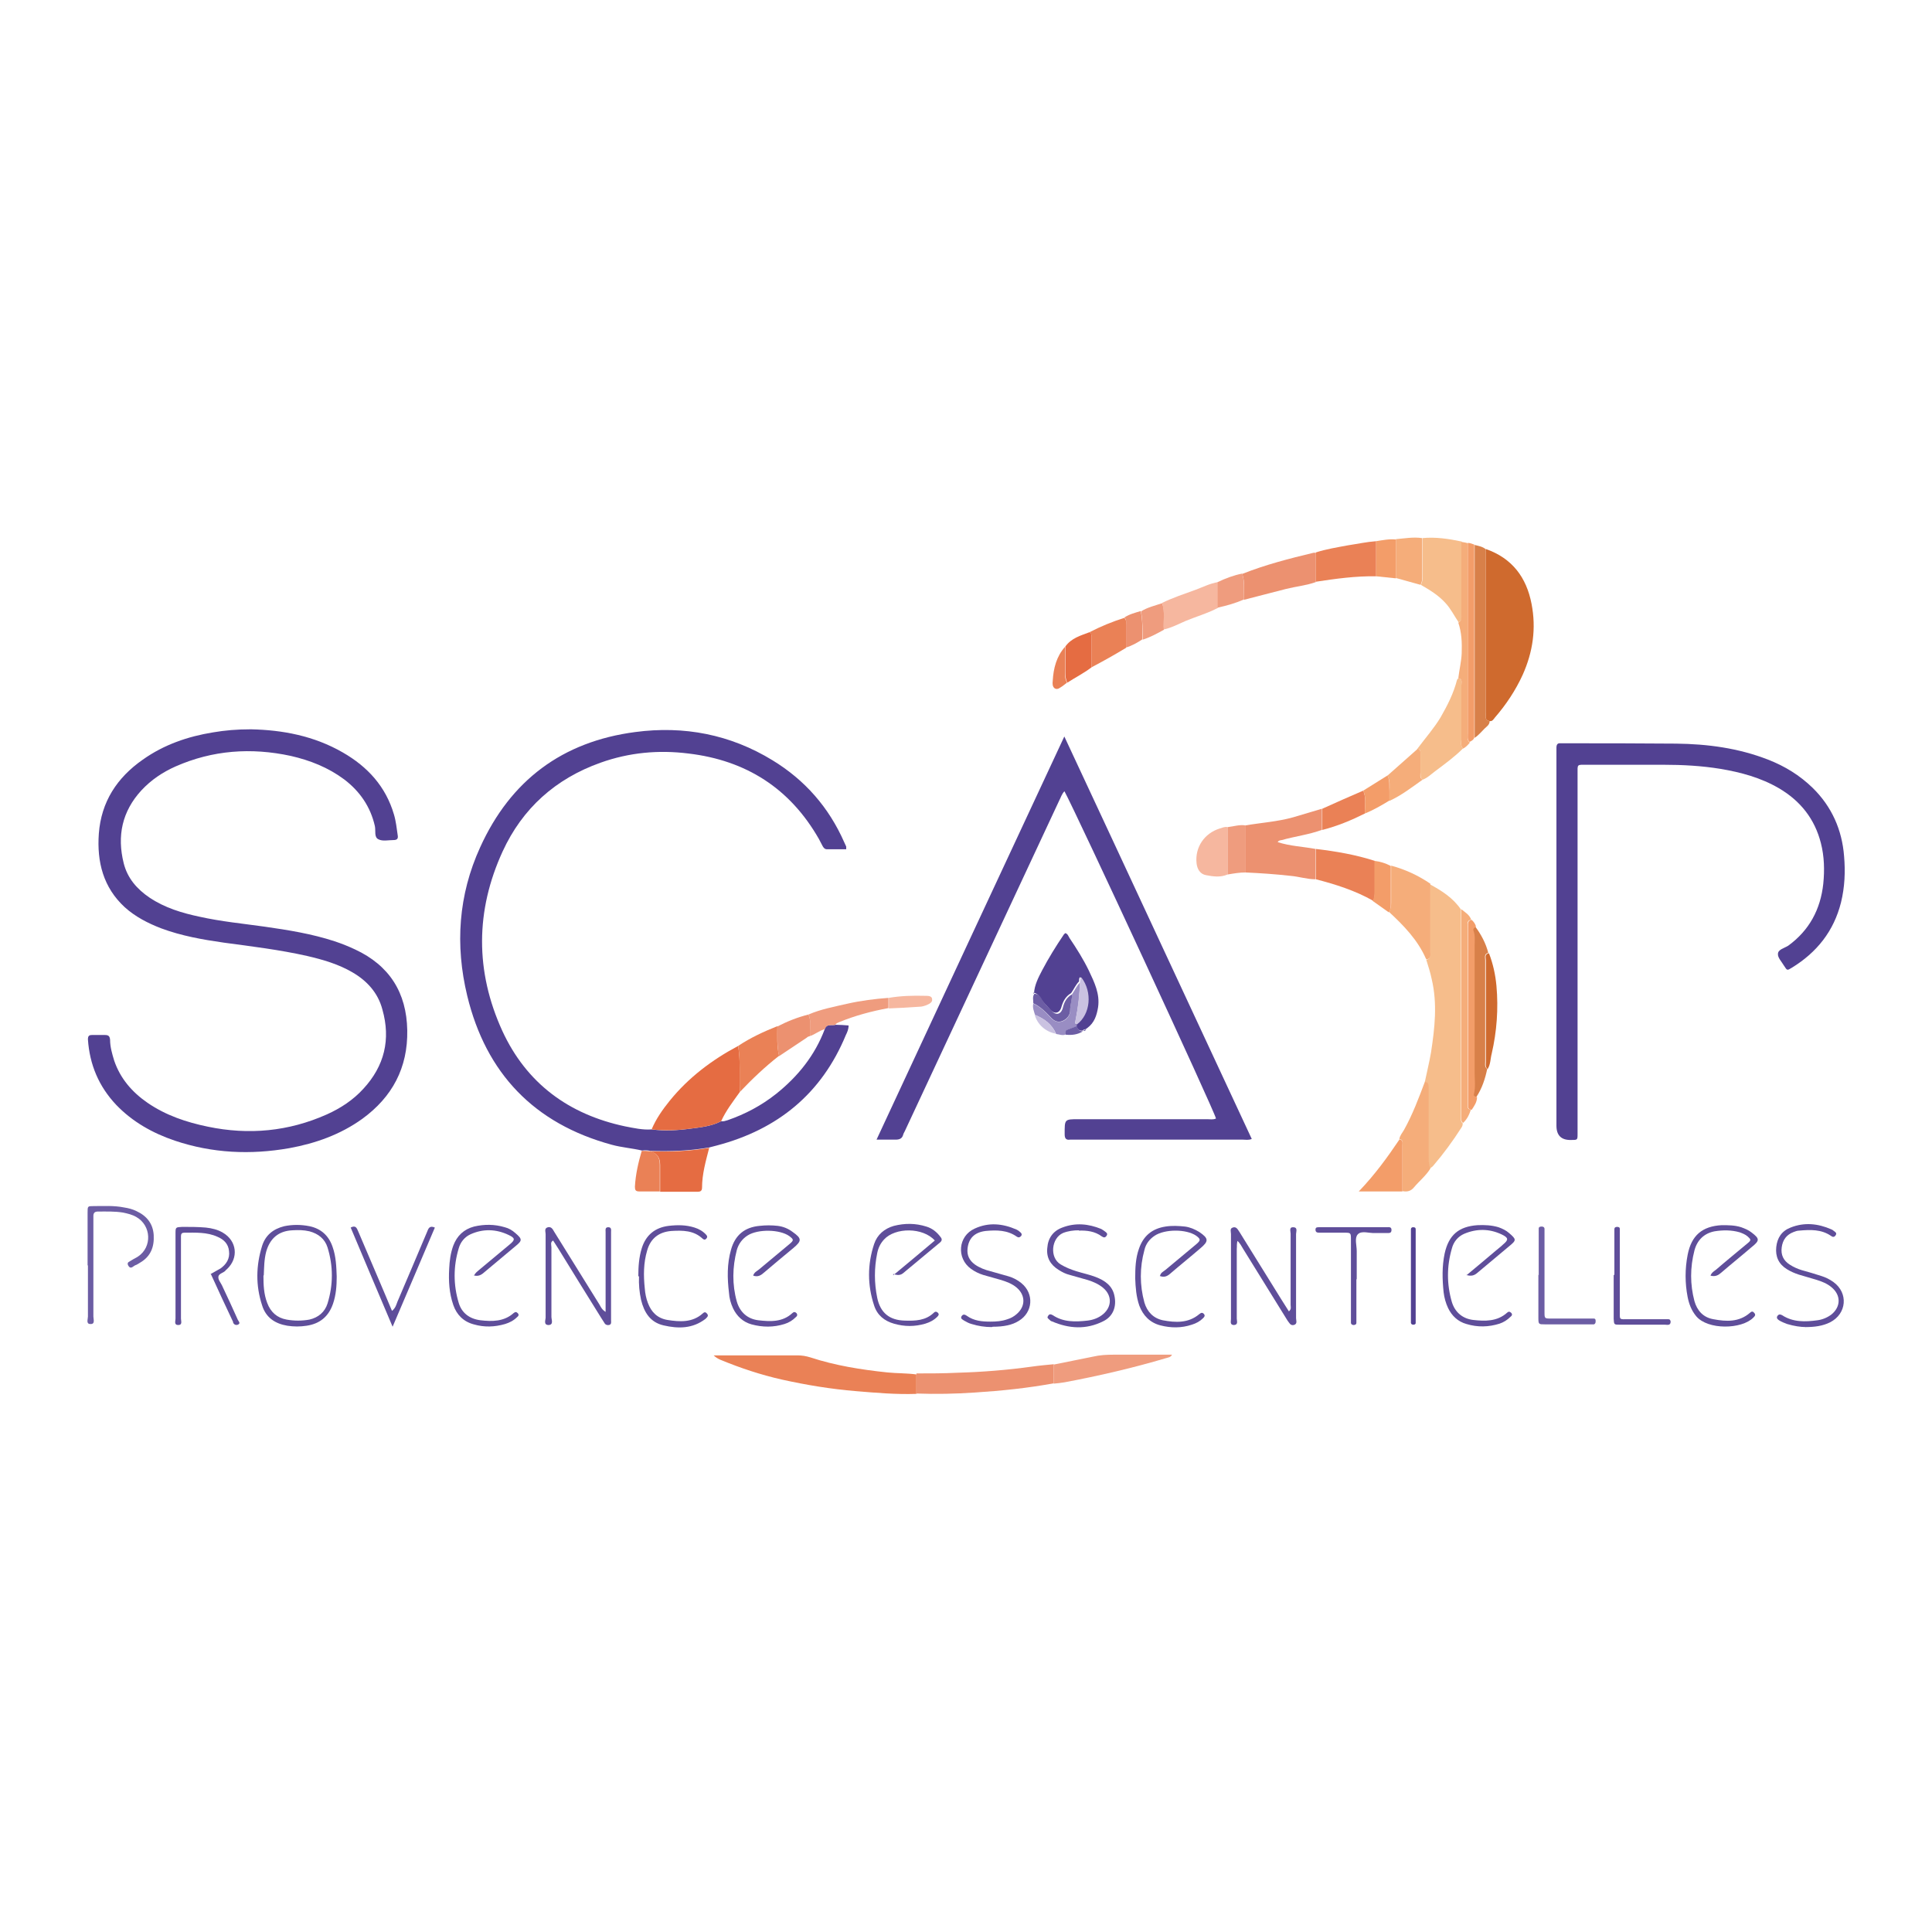 <?xml version="1.0" encoding="UTF-8"?>
<svg xmlns="http://www.w3.org/2000/svg" id="Layer_1" data-name="Layer 1" version="1.1" viewBox="0 0 566.9 566.9">
  <defs>
    <style>
      .cls-1 {
        fill: #f6bd8b;
      }

      .cls-1, .cls-2, .cls-3, .cls-4, .cls-5, .cls-6, .cls-7, .cls-8, .cls-9, .cls-10, .cls-11, .cls-12, .cls-13, .cls-14, .cls-15 {
        stroke-width: 0px;
      }

      .cls-2 {
        fill: #524192;
      }

      .cls-3 {
        fill: #5f4e9a;
      }

      .cls-4 {
        fill: #e56c42;
      }

      .cls-5 {
        fill: #f6b79f;
      }

      .cls-6 {
        fill: #d88049;
      }

      .cls-7 {
        fill: #f39d69;
      }

      .cls-8 {
        fill: #f5ad7a;
      }

      .cls-9 {
        fill: #ef9c7e;
      }

      .cls-10 {
        fill: #cac2e1;
      }

      .cls-11 {
        fill: #cf6a2e;
      }

      .cls-12 {
        fill: #ec9170;
      }

      .cls-13 {
        fill: #998dc3;
      }

      .cls-14 {
        fill: #ea8156;
      }

      .cls-15 {
        fill: #6c5da4;
      }
    </style>
  </defs>
  <path class="cls-2" d="M73.7,214c9.2.2,18.4,1.9,26.9,6.8,7.3,4.2,12.6,10,15,18.2.6,2,.8,4.1,1.1,6.1.2,1.1-.3,1.4-1.3,1.4-1.4,0-3.1.4-4.3-.2-1.4-.6-.8-2.5-1.1-3.9-1.3-5.7-4.4-10.2-9-13.7-4.7-3.5-10-5.6-15.7-6.9-11.6-2.5-22.9-1.7-33.8,3.1-3.8,1.7-7.1,3.9-10,7-5.7,6.2-7.2,13.4-5.2,21.4,1.1,4.4,3.9,7.6,7.6,10.1,4.5,3,9.5,4.5,14.7,5.6,6.3,1.4,12.6,2,19,2.9,7,1,13.9,2.1,20.6,4.3,2.1.7,4.1,1.5,6,2.4,10.1,4.7,15.1,12.7,15.3,23.7.2,11-4.4,19.6-13.2,26-6.4,4.6-13.7,7.2-21.4,8.6-11.4,2-22.6,1.5-33.6-2.2-6.5-2.2-12.4-5.5-17.2-10.5-5.1-5.4-7.8-11.8-8.3-19.2,0-1,.3-1.3,1.2-1.3,1.3,0,2.6,0,3.8,0,1,0,1.4.3,1.5,1.4,0,2.1.6,4.1,1.2,6.1,1.8,5.3,5.3,9.3,9.8,12.4,5.4,3.7,11.4,5.7,17.7,7,12,2.5,23.7,1.4,34.9-3.6,4-1.8,7.7-4.2,10.7-7.5,6.2-6.7,8.1-14.5,5.6-23.3-1.3-4.9-4.5-8.4-8.8-10.9-4.1-2.4-8.6-3.7-13.3-4.8-8-1.8-16.2-2.8-24.4-3.9-6.3-.9-12.5-2-18.4-4.2-3.9-1.5-7.6-3.4-10.7-6.2-6.3-5.8-8.2-13.3-7.6-21.6.7-9.3,5.3-16.4,12.9-21.7,6.2-4.4,13.2-6.8,20.6-8,3.5-.6,7-.9,11-.9Z"></path>
  <path class="cls-2" d="M245.2,300.7c1.3,0,2.5.1,3.8.2,0,1.1-.4,2-.8,2.8-7.1,17.2-20,27.7-37.8,32.4-.8.2-1.5.4-2.3.6-5.7,1-11.5,1.2-17.3,1-.8-.2-1.6-.2-2.4-.1-3-.7-6-.9-8.9-1.7-22.8-6.2-36.9-21-42.4-43.7-3.6-14.9-2.6-29.6,3.8-43.6,8.9-19.6,24.1-31,45.5-33.8,14.3-1.9,27.9.7,40.3,8.3,9.5,5.8,16.5,13.8,21,24,.2.4.4.9.6,1.3,0,.1,0,.3,0,.8-1.8,0-3.7,0-5.6,0-.7,0-1-.4-1.3-.9-.4-.7-.7-1.4-1.1-2.1-8.5-14.9-21.4-23.1-38.3-25.1-8.8-1.1-17.4-.3-25.8,2.7-13.2,4.7-22.9,13.4-28.7,26-8,17.4-8.1,35.2-.1,52.7,7.1,15.4,19.5,24.5,36,28,2.6.5,5.2,1.1,7.8.9,3.8.5,7.5.3,11.2-.2,3.1-.4,6.3-.7,9.2-2.2.7.1,1.2-.1,1.9-.3,5.2-1.8,9.9-4.3,14.2-7.7,6.4-5.1,11.4-11.3,14.3-19,.5-1.7,2-1,3.2-1.3Z"></path>
  <path class="cls-2" d="M312.4,232.1c-.9.9-1.1,1.9-1.6,2.8-15.1,32.3-30.2,64.7-45.3,97-.2.4-.4.7-.5,1.1-.3,1.1-1.1,1.4-2.2,1.4-1.7,0-3.5,0-5.6,0,18.4-39.5,36.6-78.7,55.1-118.3,18.5,39.6,36.7,78.9,55,118.1-1,.4-1.8.2-2.6.2-16.6,0-33.1,0-49.7,0-.3,0-.6,0-1,0-1.3.2-1.6-.5-1.6-1.6,0-4.4-.1-4.4,4.1-4.4,12.6,0,25.1,0,37.7,0,.9,0,1.8.2,2.6-.2-.3-1.9-41.1-89.9-44.5-96.1Z"></path>
  <path class="cls-2" d="M456.7,276.2c0-18.4,0-36.8,0-55.1,0-.6,0-1.1,0-1.7,0-.9.3-1.4,1.2-1.3.3,0,.6,0,1,0,11,0,21.9,0,32.9.1,9.2.1,18.3,1.3,27,4.7,4.9,1.9,9.3,4.6,13.1,8.3,5.6,5.5,8.6,12.3,9.2,20,.4,4.6.2,9.1-.9,13.6-2.1,8.4-7.1,14.7-14.5,19.2-1.3.8-1.3.8-2.2-.6-.7-1.2-1.9-2.4-1.8-3.5,0-1.3,1.9-1.7,3-2.4,6.2-4.5,9.5-10.7,10.3-18.2.4-4,.3-8-.7-11.9-1.8-7.1-6-12.4-12.3-16.1-5.3-3.1-11.2-4.7-17.2-5.7-5.5-.9-11.1-1.2-16.7-1.2-7.4,0-14.9,0-22.3,0-3.2,0-2.9-.3-2.9,2.8,0,32.4,0,64.7,0,97.1s0,5.6,0,8.4c0,1.8,0,1.8-1.9,1.8q-4.3.1-4.3-4.2c0-18,0-36,0-53.9Z"></path>
  <path class="cls-1" d="M418.1,317.4c.6-2.9,1.3-5.7,1.8-8.6,1.1-7.2,1.9-14.3.2-21.5-.4-1.9-1-3.8-1.6-5.7,1.4-.2,1.1-1.3,1.1-2.2,0-6.6,0-13.3,0-19.9,3.5,1.9,6.8,4,9.1,7.4,0,20.2,0,40.5,0,60.7,0,.7-.2,1.5.5,2,0,.5-.1.9-.4,1.3-2.5,3.9-5.2,7.6-8.2,11.1-.3.4-.7.6-1.1.9-.4-1.3-.5-2.6-.5-4,0-5.5,0-11,0-16.4,0-1.2,0-2.4,0-3.6,0-.8-.1-1.4-1.1-1.5Z"></path>
  <path class="cls-11" d="M436,161.1c7.7,2.7,11.9,8.3,13.4,16.1,1.4,7.2.4,14.1-2.6,20.8-2.1,4.6-4.9,8.8-8.2,12.6-.4.5-.7,1.1-1.5,1-1.6-.3-1.1-1.6-1.1-2.5,0-16,0-32,0-48Z"></path>
  <path class="cls-14" d="M268.9,409c-5.9.2-11.8-.3-17.7-.8-7.3-.6-14.6-1.8-21.8-3.4-6.2-1.4-12.2-3.4-18-5.8-.7-.3-1.4-.7-2-1.3.6,0,1.2,0,1.8,0,7.6,0,15.2,0,22.8,0,1.3,0,2.5.2,3.8.6,7.3,2.4,14.9,3.6,22.5,4.4,2.9.3,5.7.2,8.6.6,0,2,0,4,0,6Z"></path>
  <path class="cls-4" d="M211.6,329c-2.9,1.5-6.1,1.8-9.2,2.2-3.7.5-7.5.6-11.2.2,1.3-3.1,3.2-5.8,5.3-8.4,5.5-6.8,12.4-12,20.1-16.1.7,4.5.4,9,.5,13.5-2,2.8-4.1,5.5-5.5,8.6Z"></path>
  <path class="cls-12" d="M365.4,242.2c4.7-.8,9.5-1.1,14.1-2.4,2.8-.8,5.6-1.7,8.4-2.5,0,2.1,0,4.1,0,6.2-3.8,1.4-7.9,1.9-11.8,3-.4.1-.8,0-1.2.6,3.7,1.2,7.4,1.3,11.1,2,0,3,0,6,0,8.9-2.5,0-4.9-.8-7.3-1-4.4-.5-8.9-.8-13.3-1,0-4.6,0-9.2,0-13.8Z"></path>
  <path class="cls-2" d="M303.4,291.6c.1-2.5,1.3-4.8,2.4-6.9,1.9-3.6,4-7,6.3-10.4.1-.2.3-.3.5-.5.7.2.9.9,1.2,1.4,2.1,3.1,4.1,6.3,5.7,9.6,1.6,3.4,3.3,6.8,2.7,10.8-.4,2.4-1.1,4.5-3.1,6-.1.1-.3.2-.4.3,0,0-.2.1-.2.1-.3,0-.6.1-.8.4,0,0-.1,0-.1,0-1.1.2-1.5-.7-1.9-1.5,0-.1,0-.3,0-.4,4-3,4.7-9.6,1.3-13.8-.5.3-.3.9-.4,1.3-1,1-1.5,2.3-2.3,3.4-1.5.9-2.3,2.2-2.8,3.9-.5,2.1-2.1,2.4-3.4.9-.9-1.1-2-2-2.8-3.3-.5-.8-1.1-1.6-2.2-1.6Z"></path>
  <path class="cls-12" d="M268.9,409c0-2,0-4,0-6,4,0,8,0,12-.2,7.3-.2,14.7-.8,21.9-1.8,2.1-.3,4.3-.5,6.4-.7,0,1.9,0,3.7,0,5.6-7.6,1.4-15.3,2.2-23.1,2.7-5.8.4-11.5.5-17.2.3Z"></path>
  <path class="cls-1" d="M417.3,157.9c3.9-.4,7.8.2,11.6,1,0,.9,0,1.8,0,2.6,0,6.2,0,12.4,0,18.6,0,.9.2,2-.9,2.5-1.3-1.9-2.3-4-3.9-5.7-2.1-2.3-4.6-3.8-7.2-5.3.5-.8.5-1.6.5-2.5,0-3.7,0-7.5,0-11.2Z"></path>
  <path class="cls-8" d="M419.7,259.4c0,6.6,0,13.3,0,19.9,0,.9.3,2-1.1,2.2,0,0-.1,0-.2-.2-2.4-5.5-6.5-9.7-10.8-13.7.5-.9.6-1.8.6-2.7,0-3.6,0-7.3,0-10.9,4.1,1.1,8,2.9,11.5,5.3Z"></path>
  <path class="cls-1" d="M415.9,219.7c2.3-3.1,4.8-5.9,6.8-9.2,2-3.5,3.8-7,4.8-10.9,0-.2.3-.4.4-.6,1.3.2.9,1.3.9,2.1,0,5.3,0,10.7,0,16,0,.8-.3,1.8.5,2.5-2.5,2.5-5.4,4.6-8.2,6.7-1.2.9-2.3,2-3.7,2.5-.8-.6-.5-1.4-.6-2.2,0-1.8,0-3.7,0-5.5,0-.7,0-1.3-.9-1.4Z"></path>
  <path class="cls-6" d="M436,161.1c0,16,0,32,0,48,0,.9-.5,2.2,1.1,2.5,0,1.1-.9,1.6-1.5,2.2-.9.9-1.8,2-2.9,2.7,0-18.9,0-37.8,0-56.6,1.2.3,2.4.5,3.3,1.3Z"></path>
  <path class="cls-12" d="M386.1,170.8c-2.8,1-5.9,1.3-8.7,2-4.1,1.1-8.3,2.1-12.4,3.2-.1-2.6.4-5.1-.5-7.6,6.8-2.7,13.8-4.5,20.9-6.2.2,0,.5,0,.7,0,0,2.9,0,5.8,0,8.7Z"></path>
  <path class="cls-8" d="M418.1,317.4c.9.1,1.1.7,1.1,1.5,0,1.2,0,2.4,0,3.6,0,5.5,0,11,0,16.4,0,1.4,0,2.7.5,4-1.3,2.1-3.2,3.6-4.8,5.5-.9,1.1-2,1.4-3.4,1.1,0-4.5,0-8.9,0-13.4,0-.7.3-1.7-.9-1.9.2-1.1.9-1.8,1.4-2.7,2.5-4.5,4.3-9.3,6.1-14.1Z"></path>
  <path class="cls-14" d="M386.1,258c0-3,0-6,0-8.9,5.9.7,11.7,1.7,17.3,3.5,0,3,0,6,0,9,0,1,0,1.9-.5,2.7-5.3-3-11-4.8-16.8-6.3Z"></path>
  <path class="cls-14" d="M386.1,170.8c0-2.9,0-5.8,0-8.7,3.1-1,6.3-1.5,9.5-2.1,2.7-.4,5.4-1,8.2-1.2,0,3.4,0,6.9,0,10.3-6-.1-11.8.7-17.7,1.6Z"></path>
  <path class="cls-3" d="M363.2,363.9c-.4,1-.2,1.8-.3,2.6,0,6.8,0,13.6,0,20.4,0,.7.5,1.8-.8,1.9-1.3,0-.9-1.1-.9-1.8,0-8.3,0-16.6,0-24.9,0-.7-.4-1.6.5-1.9,1.1-.4,1.5.6,2,1.3,4,6.5,8.1,13,12.1,19.5.8,1.3,1.6,2.5,2.4,3.8.8-.7.5-1.3.5-1.9,0-7,0-13.9,0-20.9,0-.7-.5-1.9.7-1.9,1.5,0,.9,1.3.9,2,0,8.2,0,16.5,0,24.7,0,.7.5,1.7-.7,2-1,.2-1.3-.7-1.8-1.3-4.3-7-8.7-14-13-21-.5-.8-.9-1.7-1.8-2.5Z"></path>
  <path class="cls-3" d="M177.7,384.9v-2.6c0-6.5,0-12.9,0-19.4,0-.5,0-1,0-1.4,0-.6-.2-1.4.8-1.4,1,0,.8.9.8,1.4,0,8.6,0,17.3,0,25.9,0,.5.2,1.2-.6,1.4-.6.1-1.1-.1-1.4-.7-.3-.5-.6-.9-.9-1.4-4.2-6.7-8.3-13.4-12.5-20.2-.5-.8-1-1.6-1.6-2.5-.9.5-.5,1.3-.5,2,0,6.8,0,13.6,0,20.4,0,.8.7,2.3-.8,2.4-1.6,0-.9-1.5-.9-2.2,0-8.2,0-16.3,0-24.5,0-.7-.5-1.7.7-2,1-.2,1.4.6,1.8,1.3,4.4,7.1,8.9,14.3,13.3,21.4.4.7.7,1.5,1.9,2.2Z"></path>
  <path class="cls-4" d="M190.8,337.8c5.8.2,11.6,0,17.3-1-1,3.9-2.1,7.7-2.1,11.7,0,1.2-.8,1.2-1.6,1.2-3.6,0-7.2,0-10.7,0,0-2.6,0-5.3,0-7.9q0-3.2-2.8-3.9Z"></path>
  <path class="cls-6" d="M436.4,313.6c-.6,2.9-1.5,5.7-3.2,8.3-.5-.1-1-.2-.9-.9.5-2,.2-4.1.2-6.2,0-12.4,0-24.9,0-37.3,0-1.4.2-2.9-.3-4.3-.2-.7.2-1,.7-1.3,1.7,2.3,3.1,4.9,3.8,7.7-1.3.3-.9,1.4-.9,2.1,0,9.9,0,19.9,0,29.8,0,.7-.2,1.4.4,2Z"></path>
  <path class="cls-3" d="M98.8,374.6c0,2.7-.2,5.4-1.1,8-1.3,3.7-3.8,5.8-7.7,6.4-1.9.3-3.8.3-5.7,0-3.6-.6-6.3-2.4-7.4-6-1.9-5.8-1.8-11.6,0-17.4,1-3.2,3.3-5,6.5-5.8,2.4-.5,4.9-.5,7.4,0,3.4.7,5.7,2.8,6.8,6.1,1,2.8,1.1,5.8,1.2,8.7ZM77.3,374.3c0,2.7.1,5.4,1.1,8,1,2.7,2.9,4.4,5.7,4.9,2.2.4,4.5.4,6.7,0,2.6-.6,4.5-2.2,5.3-4.7,1.7-5.5,1.7-11,0-16.5-.8-2.5-2.7-4-5.3-4.7-1.7-.4-3.3-.4-5-.3-4.1.2-6.6,2.4-7.7,6.3-.6,2.3-.6,4.6-.7,6.9Z"></path>
  <path class="cls-9" d="M309.2,406c0-1.9,0-3.7,0-5.6,3.8-.8,7.6-1.5,11.4-2.3,2.1-.5,4.1-.6,6.2-.6,5.7,0,11.3,0,17.1,0-.4.8-1.1.8-1.7,1-9.8,2.9-19.7,5.2-29.8,7.1-1.1.2-2.2.3-3.3.4Z"></path>
  <path class="cls-3" d="M340.4,374.3c.2-.9,1-1.2,1.6-1.7,3-2.5,6-5,9-7.5,1.4-1.2,1.3-1.5,0-2.5-2.9-2-9.2-2-12.2,0-1.5,1-2.6,2.4-3,4.2-1.4,5.1-1.4,10.3,0,15.4.8,2.7,2.6,4.6,5.4,5.2,3.7.7,7.5.9,10.7-1.8.5-.4.9-.6,1.4,0,.4.5,0,.9-.3,1.2-.9.9-2,1.5-3.3,1.9-3,1-6.1,1-9.2.2-3.1-.8-5.1-2.9-6.2-5.8-.9-2.6-1.1-5.3-1.2-8,0-3,.1-5.9,1.1-8.7,1.3-3.8,3.9-5.9,7.8-6.5,1.9-.3,3.8-.2,5.7,0,1.5.2,2.9.8,4.2,1.6,2.8,1.9,2.8,2.7.3,4.8-2.9,2.5-5.9,4.9-8.8,7.4-.9.8-1.8,1.2-3.1.7Z"></path>
  <path class="cls-3" d="M61.7,373.9c1.2-.7,2.1-1.2,3-1.7,1.7-1.2,2.8-2.9,2.5-5.1-.2-2.1-1.5-3.4-3.4-4.2-3.1-1.4-6.4-1.2-9.7-1.2-.7,0-1,.3-1,1,0,.6,0,1.3,0,1.9,0,7.4,0,14.9,0,22.3,0,.7.5,1.9-.8,1.9-1.3,0-.8-1.2-.8-1.9,0-8.3,0-16.6,0-24.9,0-1.9,0-1.9,2-2,2.3,0,4.6,0,6.9.2,1.8.2,3.5.6,5,1.5,4.1,2.4,4.7,7.4,1.2,10.7-.2.2-.4.3-.5.5-.6.6-1.8.8-2,1.6-.2.9.6,1.8,1,2.6,1.6,3.4,3.2,6.8,4.7,10.2.2.4.9,1,0,1.4-.6.2-1.1,0-1.4-.6,0,0,0-.1,0-.2-2.2-4.6-4.3-9.2-6.5-14Z"></path>
  <path class="cls-3" d="M501.9,374.3c.4-1,1.1-1.3,1.7-1.8,3-2.6,6.1-5.1,9.2-7.7,1.1-.9,1-1.1,0-2-.7-.6-1.5-.9-2.3-1.2-2.4-.7-4.9-.7-7.4-.3-3.1.6-5.1,2.6-5.9,5.6-1.3,5-1.3,10,0,14.9.8,2.8,2.6,4.8,5.6,5.3,3.7.7,7.5.9,10.7-1.9.4-.4.8-.5,1.2,0,.6.6.2,1-.2,1.4-3.4,3.5-13.4,3.7-16.8-.4-1.4-1.7-2.1-3.6-2.5-5.6-.8-4.1-.8-8.3,0-12.4,1.1-5.7,4.3-8.4,10-8.7,1.9,0,3.8,0,5.7.6,1.1.4,2.1.8,3,1.5,2.5,1.9,2.5,2.4,0,4.4-2.9,2.5-5.9,4.9-8.8,7.4-.9.8-1.8,1.3-3.2.9Z"></path>
  <path class="cls-3" d="M139.1,374.3c.4-.9,1-1.2,1.4-1.6,3-2.5,6-5,9-7.5,1.7-1.4,1.7-1.9-.2-2.8-3.7-1.8-7.6-1.9-11.3-.2-1.7.8-2.9,2.3-3.4,4.1-1.6,5.3-1.6,10.7,0,16,.9,3,3.2,4.7,6.4,5.1,3.4.4,6.9.4,9.7-2.1.5-.4.8-.4,1.2,0,.5.5.2.9-.2,1.2-1,1-2.2,1.6-3.5,2-3.1.9-6.1,1-9.2.1-3-.8-5-2.8-6-5.7-1.2-3.5-1.4-7-1.2-10.6.1-2.3.4-4.6,1.2-6.8,1.1-2.9,3.1-4.8,6.1-5.6,3-.7,6-.7,9,.2,1.2.3,2.2.9,3.1,1.7,2.1,1.8,2.1,2.2,0,3.9-3.1,2.6-6.1,5.1-9.2,7.7-.9.8-1.8,1.2-3.1.8Z"></path>
  <path class="cls-3" d="M221,374.3c.3-1,1.1-1.3,1.7-1.8,3-2.5,6-5,9-7.5,1.3-1.1,1.2-1.3-.1-2.3-2.8-2-9.2-2.1-12.2-.2-1.6,1-2.7,2.5-3.2,4.3-1.3,5-1.4,10.1,0,15.1.9,3.1,3.1,5.1,6.3,5.5,3.5.4,7.1.6,10-2.1.4-.4.8-.4,1.2,0,.4.5.2.9-.2,1.2-.9.9-2,1.6-3.3,2-3.2,1-6.4,1-9.7.1-2.5-.7-4.3-2.4-5.4-4.7-.7-1.5-1.1-3-1.2-4.6-.5-4.2-.6-8.4.6-12.6,1.2-4.3,4-6.6,8.4-7,1.8-.2,3.5-.2,5.3,0,1.6.2,3.1.8,4.4,1.8,2.7,1.9,2.7,2.6.2,4.7-2.9,2.4-5.8,4.8-8.6,7.2-.9.8-1.8,1.4-3.2.9Z"></path>
  <path class="cls-3" d="M262.1,374.2c4.2-3.5,8.2-6.8,12.2-10.2-3.5-3.9-11.6-3.9-14.9-.3-1.1,1.2-1.7,2.5-2,4-.9,4.4-.9,8.7,0,13.1.9,4.4,3.6,6.6,8.1,6.7,3.1.1,6.1,0,8.5-2.3.5-.5.9-.3,1.2,0,.5.5.1.9-.2,1.2-1,1-2.2,1.6-3.5,2-3.1.9-6.1.9-9.2,0-2.8-.8-4.9-2.5-5.8-5.3-2-6-2-12.1,0-18.1.9-2.7,3-4.5,5.8-5.3,3.2-.8,6.3-.8,9.5.2,1.7.5,3.1,1.6,4.2,3.1.5.6.4,1.1-.2,1.6-3.6,3-7.1,5.9-10.7,8.9-.8.7-1.7.8-3,.3Z"></path>
  <path class="cls-3" d="M430.3,374.2c3.1-2.6,5.9-4.9,8.7-7.3.7-.6,1.4-1.1,2-1.7,1.7-1.4,1.7-2-.4-3-3.6-1.7-7.3-1.7-10.9-.2-1.9.8-3.2,2.4-3.7,4.4-1.5,5.2-1.5,10.4,0,15.6.9,3,3.1,4.9,6.2,5.3,3.5.4,7.1.5,10-2.1.4-.4.8-.4,1.2,0,.5.5.2.9-.2,1.2-.9.9-2,1.6-3.2,2-3.2,1-6.4,1.1-9.7.1-2.5-.7-4.3-2.4-5.4-4.7-.7-1.5-1.1-3-1.3-4.6-.4-3.8-.5-7.6.3-11.4,1.2-5.4,4.1-7.9,9.6-8.3,2.1-.1,4.2,0,6.2.6,1.1.4,2.2.9,3.1,1.7,2.2,1.9,2.2,2.1,0,3.9-3.1,2.6-6.1,5.1-9.2,7.7-.9.8-1.8,1.2-3.4.7Z"></path>
  <path class="cls-3" d="M530,389.4c-1.7,0-3.6-.3-5.6-.9-.8-.3-1.6-.6-2.4-1.1-.4-.3-.8-.6-.5-1.2.4-.6.8-.6,1.4-.3,3.2,2.1,6.8,2,10.4,1.5,1.5-.2,2.9-.8,4.1-1.7,2.8-2.3,2.8-5.7,0-8-1.3-1.1-2.9-1.7-4.5-2.2-1.7-.5-3.4-1-5.1-1.5-1.2-.4-2.4-.9-3.5-1.6-2.4-1.5-3.4-3.7-3.1-6.5.3-2.7,1.6-4.7,4.2-5.7,4-1.6,8-1.2,11.9.5.3.1.6.3.8.5.4.3,1,.6.5,1.3-.4.6-.9.5-1.4.1-2.8-1.9-6-1.8-9.3-1.5-.5,0-1.1.2-1.6.4-2.1.8-3.2,2.3-3.5,4.5-.3,2.2.5,3.9,2.4,5.1,1.1.7,2.2,1.2,3.5,1.6,1.9.5,3.8,1.1,5.7,1.7,1.3.4,2.5,1,3.6,1.8,4.4,3.2,3.9,9.3-1,11.8-2.2,1.1-4.6,1.4-7.3,1.4Z"></path>
  <path class="cls-3" d="M291,389.4c-2,0-4-.3-5.9-.9-.8-.2-1.5-.6-2.2-1-.4-.3-1.1-.5-.8-1.2.4-.7.9-.7,1.6-.2,2.1,1.5,4.5,1.7,6.9,1.7,1.7,0,3.3-.1,5-.7,1-.3,1.9-.8,2.7-1.5,2.7-2.3,2.6-5.6,0-7.8-1.3-1.1-2.9-1.7-4.5-2.2-1.8-.5-3.5-1-5.3-1.5-1.3-.4-2.5-1-3.6-1.8-4.3-3.1-3.8-9.6,1.1-11.8,4.1-1.9,8.2-1.5,12.3.3.4.2.7.4,1,.7.4.3.7.7.3,1.2-.4.4-.7.5-1.2.2-2.8-2-6-2-9.2-1.7-3.3.4-5,2.2-5.3,5.2-.2,1.9.5,3.4,2.1,4.6,1.4,1,3,1.6,4.6,2,1.8.5,3.5,1,5.3,1.5,1.4.4,2.7,1.1,3.8,2,3.8,3.1,3.4,8.6-.8,11.1-1.9,1.2-4.4,1.7-7.6,1.7Z"></path>
  <path class="cls-3" d="M316.6,361c-1.6,0-3.2.2-4.7.8-3.4,1.5-4,7.2-.7,9.2,1.5.9,3,1.5,4.6,2,1.9.6,3.9,1,5.7,1.7,2.6,1,4.9,2.5,5.5,5.5.7,3.2-.4,6.1-3.3,7.5-5,2.5-10,2.2-15.1,0-.2,0-.4-.2-.6-.4-.3-.3-.9-.6-.5-1.1.3-.6.7-.7,1.4-.3,3.1,2.1,6.7,2,10.2,1.6,1.7-.2,3.3-.8,4.6-1.9,2.6-2.2,2.6-5.5,0-7.7-1.3-1.1-2.9-1.8-4.5-2.3-1.8-.5-3.5-1-5.3-1.5-1.2-.3-2.2-.8-3.3-1.5-2.4-1.5-3.6-3.6-3.3-6.4.2-2.9,1.7-5,4.4-6,3.9-1.5,7.7-1.1,11.4.4.4.2.8.5,1.2.8.4.3.8.6.4,1.2-.4.6-.8.6-1.4.2-2-1.5-4.4-1.8-6.8-1.7Z"></path>
  <path class="cls-15" d="M25.7,371.4c0-5.2,0-10.4,0-15.6,0-1.9,0-1.9,1.8-1.9,3,0,5.9-.2,8.9.4,1.3.2,2.5.5,3.7,1.1,3,1.4,4.8,3.7,5,7,.2,3.5-.9,6.3-4,8.1-.5.3-.9.6-1.5.8-.6.3-1.3,1.3-2,0-.5-1,.5-1.1,1-1.5.6-.4,1.3-.7,1.9-1.1,4.2-2.8,3.9-9.1-.5-11.6-1.2-.7-2.5-1-3.9-1.3-2.5-.4-4.9-.3-7.4-.3-.9,0-1.3.4-1.3,1.3,0,.6,0,1.1,0,1.7,0,9.3,0,18.5,0,27.8,0,.8.6,2.3-.9,2.2-1.3,0-.7-1.4-.7-2.2,0-5,0-10.1,0-15.1Z"></path>
  <path class="cls-14" d="M217.1,320.4c-.2-4.5.2-9-.5-13.5,3.6-2.4,7.5-4.2,11.5-5.8,0,2.9-.2,5.8.5,8.7-4.1,3.2-7.9,6.8-11.5,10.6Z"></path>
  <path class="cls-5" d="M357.3,178.4c-3,1.6-6.3,2.5-9.4,3.8-2.1.9-4.1,2-6.4,2.5-.2-2.6.3-5.2-.5-7.8,3.1-1.5,6.4-2.6,9.7-3.8,2.2-.8,4.3-1.9,6.7-2.3,0,2.5,0,5.1,0,7.6Z"></path>
  <path class="cls-8" d="M429.3,219.6c-.8-.7-.4-1.6-.5-2.5,0-5.3,0-10.7,0-16,0-.8.4-1.9-.9-2.1.3-2.5.9-4.9,1-7.3.1-3.1,0-6.1-1-9,1.1-.5.9-1.6.9-2.5,0-6.2,0-12.4,0-18.6,0-.9,0-1.7,0-2.6.6.1,1.3.2,1.9.4,0,4.2,0,8.5,0,12.7,0,14.4,0,28.7,0,43.1,0,.9-.4,1.9.6,2.7-.6.7-1.2,1.4-2.1,1.8Z"></path>
  <path class="cls-8" d="M429.3,329.5c-.7-.5-.5-1.3-.5-2,0-20.2,0-40.5,0-60.7,1.1.9,2.4,1.6,2.9,3.1-1.5.2-1,1.4-1,2.3,0,17.1,0,34.2,0,51.3,0,.5,0,1,0,1.4,0,.5.5.6.9.7-.5,1.5-1.1,2.8-2.3,3.9Z"></path>
  <path class="cls-3" d="M187.3,374.4c0-2.8.2-5.5,1-8.1,1.2-3.9,3.9-6.1,7.9-6.6,2.6-.3,5.1-.3,7.6.5,1.3.4,2.5,1.1,3.4,2.1.4.4.4.8,0,1.2-.4.4-.7.2-1,0-2.6-2.5-5.9-2.5-9.2-2.3-3.7.3-6.1,2.2-7.1,5.7-1.1,3.7-1.1,7.4-.7,11.2.1,1.4.4,2.9.9,4.2,1,2.7,2.8,4.5,5.7,5,3.7.6,7.4.8,10.4-1.9.4-.4.8-.5,1.2,0,.6.6.2,1-.2,1.4,0,0-.1.1-.2.2-3.8,2.9-8,2.9-12.3,1.9-3.9-.9-5.7-3.8-6.6-7.5-.5-2.3-.7-4.6-.6-6.8Z"></path>
  <path class="cls-3" d="M115.1,384.6c1-.9,1.2-1.8,1.5-2.6,2.9-6.8,5.8-13.6,8.7-20.5.4-1,.7-2,2.3-1.3-4.1,9.6-8.1,19.1-12.4,29.1-4.3-10.1-8.3-19.6-12.3-29.1,1.5-.8,1.8.2,2.2,1.1,2,4.8,4.1,9.5,6.1,14.3,1.2,2.9,2.5,5.8,3.8,9Z"></path>
  <path class="cls-7" d="M431.3,217.8c-.9-.7-.6-1.8-.6-2.7,0-14.4,0-28.7,0-43.1,0-4.2,0-8.5,0-12.7.7,0,1.3.3,1.9.5,0,18.9,0,37.8,0,56.6-.2.7-.8,1-1.4,1.3Z"></path>
  <path class="cls-5" d="M360.2,256.6c-2.1.9-4.2.6-6.3.2-1.7-.3-2.6-1.7-2.8-3.5-.5-4.7,2.3-8.8,6.8-10.2.7-.2,1.5-.6,2.3-.4,0,4.6,0,9.2,0,13.9Z"></path>
  <path class="cls-9" d="M245.2,300.7c-1.1.3-2.6-.4-3.2,1.3-1.6.4-2.8,1.5-4.3,2-.2-2.1.5-4.3-.5-6.3,3.7-1.6,7.6-2.3,11.5-3.2,4-.9,8-1.4,12-1.7,0,1,0,2,0,3-4.9.9-9.8,2.2-14.4,4.1-.4.2-.9.3-1.2.8Z"></path>
  <path class="cls-7" d="M431.7,325.6c-.4,0-.8-.2-.9-.7,0-.5,0-1,0-1.4,0-17.1,0-34.2,0-51.3,0-.9-.4-2,1-2.3.6.5,1.1,1.2,1.3,2-.5.3-1,.6-.7,1.3.5,1.4.3,2.8.3,4.3,0,12.4,0,24.9,0,37.3,0,2.1.3,4.1-.2,6.2-.2.7.4.8.9.9,0,1.5-.8,2.6-1.6,3.8Z"></path>
  <path class="cls-14" d="M319.7,185.5c3.3-1.7,6.7-3.1,10.2-4.2.7.6.5,1.4.5,2.2,0,2.2,0,4.4,0,6.6-3.3,2-6.7,3.9-10.1,5.7,0-2.7,0-5.4,0-8.1,0-.8.2-1.6-.6-2.2Z"></path>
  <path class="cls-7" d="M410.6,334.3c1.2.2.9,1.1.9,1.9,0,4.5,0,8.9,0,13.4-4.1,0-8.2,0-12.8,0,4.7-4.9,8.4-10,11.9-15.2Z"></path>
  <path class="cls-8" d="M417.3,157.9c0,3.7,0,7.5,0,11.2,0,.9,0,1.8-.5,2.5-2.4-.7-4.8-1.3-7.2-2,0-3.8,0-7.6,0-11.4,2.5-.2,5.1-.7,7.7-.3Z"></path>
  <path class="cls-3" d="M398,375.2c0,3.8,0,7.5,0,11.3,0,.6,0,1.1,0,1.7,0,.4-.3.5-.7.6-.4,0-.8-.1-.9-.6,0-.6,0-1.3,0-1.9,0-7.5,0-15,0-22.5,0-2.1,0-2.1-2.1-2.1-2.4,0-4.8,0-7.2,0-.6,0-1.1-.1-1.1-.9,0-.7.5-.7,1-.7,1.8,0,3.5,0,5.3,0,4.5,0,8.9,0,13.4,0,.4,0,.8,0,1.2,0,.6,0,1.4-.2,1.4.8,0,1-.7.9-1.3.9-1.2,0-2.4,0-3.6,0-1.7.1-3.9-.8-5,.4-1,1.1-.3,3.2-.3,4.9,0,2.8,0,5.6,0,8.4Z"></path>
  <path class="cls-11" d="M436.4,313.6c-.6-.6-.4-1.3-.4-2,0-9.9,0-19.9,0-29.8,0-.8-.5-1.8.9-2.1,1.2,3.1,1.9,6.3,2.2,9.6.6,6.7.1,13.4-1.4,19.9-.4,1.5-.3,3.1-1.2,4.5Z"></path>
  <path class="cls-4" d="M319.7,185.5c.8.5.6,1.4.6,2.2,0,2.7,0,5.4,0,8.1-2.2,1.7-4.8,3-7.1,4.5-.5-.9-.6-1.9-.6-3,0-2.5,0-5,0-7.6,1.8-2.5,4.5-3.2,7.1-4.2Z"></path>
  <path class="cls-14" d="M388,243.5c0-2.1,0-4.1,0-6.2,4-1.8,8-3.6,12-5.3,1,2.2.4,4.5.5,6.7-4,2-8.1,3.7-12.4,4.8Z"></path>
  <path class="cls-8" d="M415.9,219.7c.9.1.9.8.9,1.4,0,1.8,0,3.7,0,5.5,0,.8-.3,1.6.6,2.2-3.1,2.2-6.2,4.6-9.7,6.2,0-.9,0-1.7,0-2.6,0-1.6.3-3.3-.6-4.8,2.9-2.6,5.9-5.2,8.8-7.8Z"></path>
  <path class="cls-15" d="M451.5,374.2c0-4,0-8,0-12,0-.6,0-1.1,0-1.7,0-.5.4-.6.9-.6.4,0,.8.2.8.7,0,.6,0,1.3,0,1.9,0,7.5,0,15,0,22.5,0,1.9,0,1.9,2,1.9,3.6,0,7.2,0,10.8,0,.6,0,1.1,0,1.7,0,.4,0,.5.3.5.7,0,.4,0,.8-.5,1-.4,0-.8,0-1.2,0-4.4,0-8.8,0-13.2,0-1.8,0-1.9,0-1.9-1.9,0-4.2,0-8.5,0-12.7Z"></path>
  <path class="cls-3" d="M473.7,374.1c0-3.9,0-7.8,0-11.7,0-.6,0-1.1,0-1.7,0-.5.3-.7.8-.7.4,0,.8.1.8.6,0,.6,0,1.1,0,1.7,0,7.4,0,14.8,0,22.3,0,2.8-.3,2.5,2.6,2.5,3.4,0,6.9,0,10.3,0,.5,0,1,0,1.4,0,.4,0,.5.3.6.6,0,.4,0,.8-.5,1-.4.1-.8,0-1.2,0-4.4,0-8.8,0-13.2,0-1.7,0-1.7,0-1.8-1.7,0-4.3,0-8.6,0-12.9Z"></path>
  <path class="cls-14" d="M190.8,337.8q2.8.7,2.8,3.9c0,2.6,0,5.3,0,7.9-2,0-4,0-6,0-1.1,0-1.3-.4-1.3-1.4.2-3.6,1-7.1,2-10.5.8,0,1.6,0,2.4.1Z"></path>
  <path class="cls-12" d="M237.2,297.7c1,2,.4,4.2.5,6.3-.4.1-.7.2-1,.5-2.7,1.8-5.4,3.6-8.1,5.4-.7-2.9-.4-5.8-.5-8.7,2.9-1.5,5.9-2.7,9.1-3.5Z"></path>
  <path class="cls-9" d="M360.2,256.6c0-4.6,0-9.2,0-13.9,1.8-.2,3.5-.8,5.3-.5,0,4.6,0,9.2,0,13.8-1.8,0-3.5.3-5.3.6Z"></path>
  <path class="cls-7" d="M402.8,264.3c.5-.9.5-1.8.5-2.7,0-3,0-6,0-9,1.7.2,3.3.7,4.8,1.5,0,3.6,0,7.3,0,10.9,0,1,0,1.9-.6,2.7-1.6-1.1-3.2-2.3-4.8-3.4Z"></path>
  <path class="cls-7" d="M409.6,158.3c0,3.8,0,7.6,0,11.4-1.9-.2-3.9-.4-5.8-.6,0-3.4,0-6.9,0-10.3,1.9-.3,3.8-.7,5.8-.5Z"></path>
  <path class="cls-9" d="M357.3,178.4c0-2.5,0-5.1,0-7.6,2.3-1.1,4.7-2,7.2-2.5.8,2.5.4,5.1.5,7.6-2.5,1.1-5,1.8-7.7,2.4Z"></path>
  <path class="cls-13" d="M316,300.7c0,.1,0,.3,0,.4-.9.4-1.7.7-2.6,1-.7.3-.6.8-.6,1.4-1,.5-1.9,0-2.9-.1-1.2-2.9-3.5-4.5-6.2-5.6-.3-1.1-.8-2.1-.5-3.3,2.1.9,3.6,2.5,5.1,4.1,1,1.1,2.1,1.5,3.4,1.1,1.3-.5,2.3-1.7,2.3-3.1,0-1.7.5-3.3.6-4.9.8-1.2,1.3-2.4,2.3-3.4-.1,3.6-.5,7.1-1.2,10.6-.1.7-.5,1.4.3,2Z"></path>
  <path class="cls-7" d="M407.1,227.5c.8,1.5.5,3.2.6,4.8,0,.9,0,1.7,0,2.6-2.3,1.4-4.7,2.8-7.2,3.8-.1-2.2.5-4.6-.5-6.7,2.4-1.5,4.8-3,7.2-4.5Z"></path>
  <path class="cls-9" d="M341,177c.9,2.5.3,5.2.5,7.8-2,1.1-4,2.2-6.2,2.9,0-2.8,0-5.5-.5-8.3,1.9-1.2,4.1-1.7,6.2-2.4Z"></path>
  <path class="cls-12" d="M334.7,179.3c.6,2.7.5,5.5.5,8.3-1.5,1-3.1,1.9-4.8,2.4,0-2.2,0-4.4,0-6.6,0-.8.2-1.6-.5-2.2,1.5-1,3.2-1.4,4.8-1.9Z"></path>
  <path class="cls-2" d="M415.4,374.3c0,4.1,0,8.1,0,12.2,0,.6,0,1.1,0,1.7,0,.4-.4.5-.7.5-.3,0-.6-.1-.7-.5,0-.4,0-.8,0-1.2,0-8.4,0-16.7,0-25.1,0-.4,0-.8,0-1.2,0-.3.2-.6.6-.6.5,0,.8.1.8.6,0,.6,0,1.1,0,1.7,0,4,0,8,0,12Z"></path>
  <path class="cls-5" d="M260.8,295.8c0-1,0-2,0-3,3.5-.6,7.1-.7,10.7-.6.8,0,1.9,0,2,.9.2,1.1-.9,1.5-1.8,1.9-.6.2-1.2.4-1.9.4-3,.2-6,.4-9,.5Z"></path>
  <path class="cls-15" d="M314.6,291.6c0,1.7-.6,3.3-.6,4.9,0,1.4-1,2.6-2.3,3.1-1.3.5-2.4,0-3.4-1.1-1.5-1.6-3.1-3.2-5.1-4.1,0-1-.3-1.9.3-2.8,1.1,0,1.8.8,2.2,1.6.7,1.3,1.8,2.2,2.8,3.3,1.3,1.6,2.9,1.2,3.4-.9.4-1.7,1.2-3.1,2.8-3.9Z"></path>
  <path class="cls-14" d="M312.5,189.7c0,2.5,0,5,0,7.6,0,1,0,2,.6,3-.4.3-.9.7-1.3,1-.7.4-1.4,1.2-2.3.7-.7-.5-.7-1.4-.6-2.2.2-3.7,1.1-7.2,3.6-10Z"></path>
  <path class="cls-10" d="M303.6,297.7c2.7,1.2,5.1,2.8,6.2,5.6-3-.5-5.5-2.8-6.2-5.6Z"></path>
  <path class="cls-15" d="M312.7,303.5c0-.6-.2-1.1.6-1.4.9-.3,1.8-.7,2.6-1,.4.8.7,1.6,1.9,1.5-1.6,1-3.3,1.2-5.1,1Z"></path>
  <path class="cls-15" d="M317.9,302.5c.2-.3.4-.4.8-.4-.2.3-.4.5-.8.4Z"></path>
  <path class="cls-15" d="M318.9,302c.1-.1.3-.2.4-.3-.1.1-.3.2-.4.3Z"></path>
  <path class="cls-10" d="M316,300.7c-.7-.6-.4-1.2-.3-2,.7-3.5,1-7,1.2-10.6.1-.4,0-1,.4-1.3,3.3,4.3,2.7,10.8-1.3,13.8Z"></path>
</svg>
